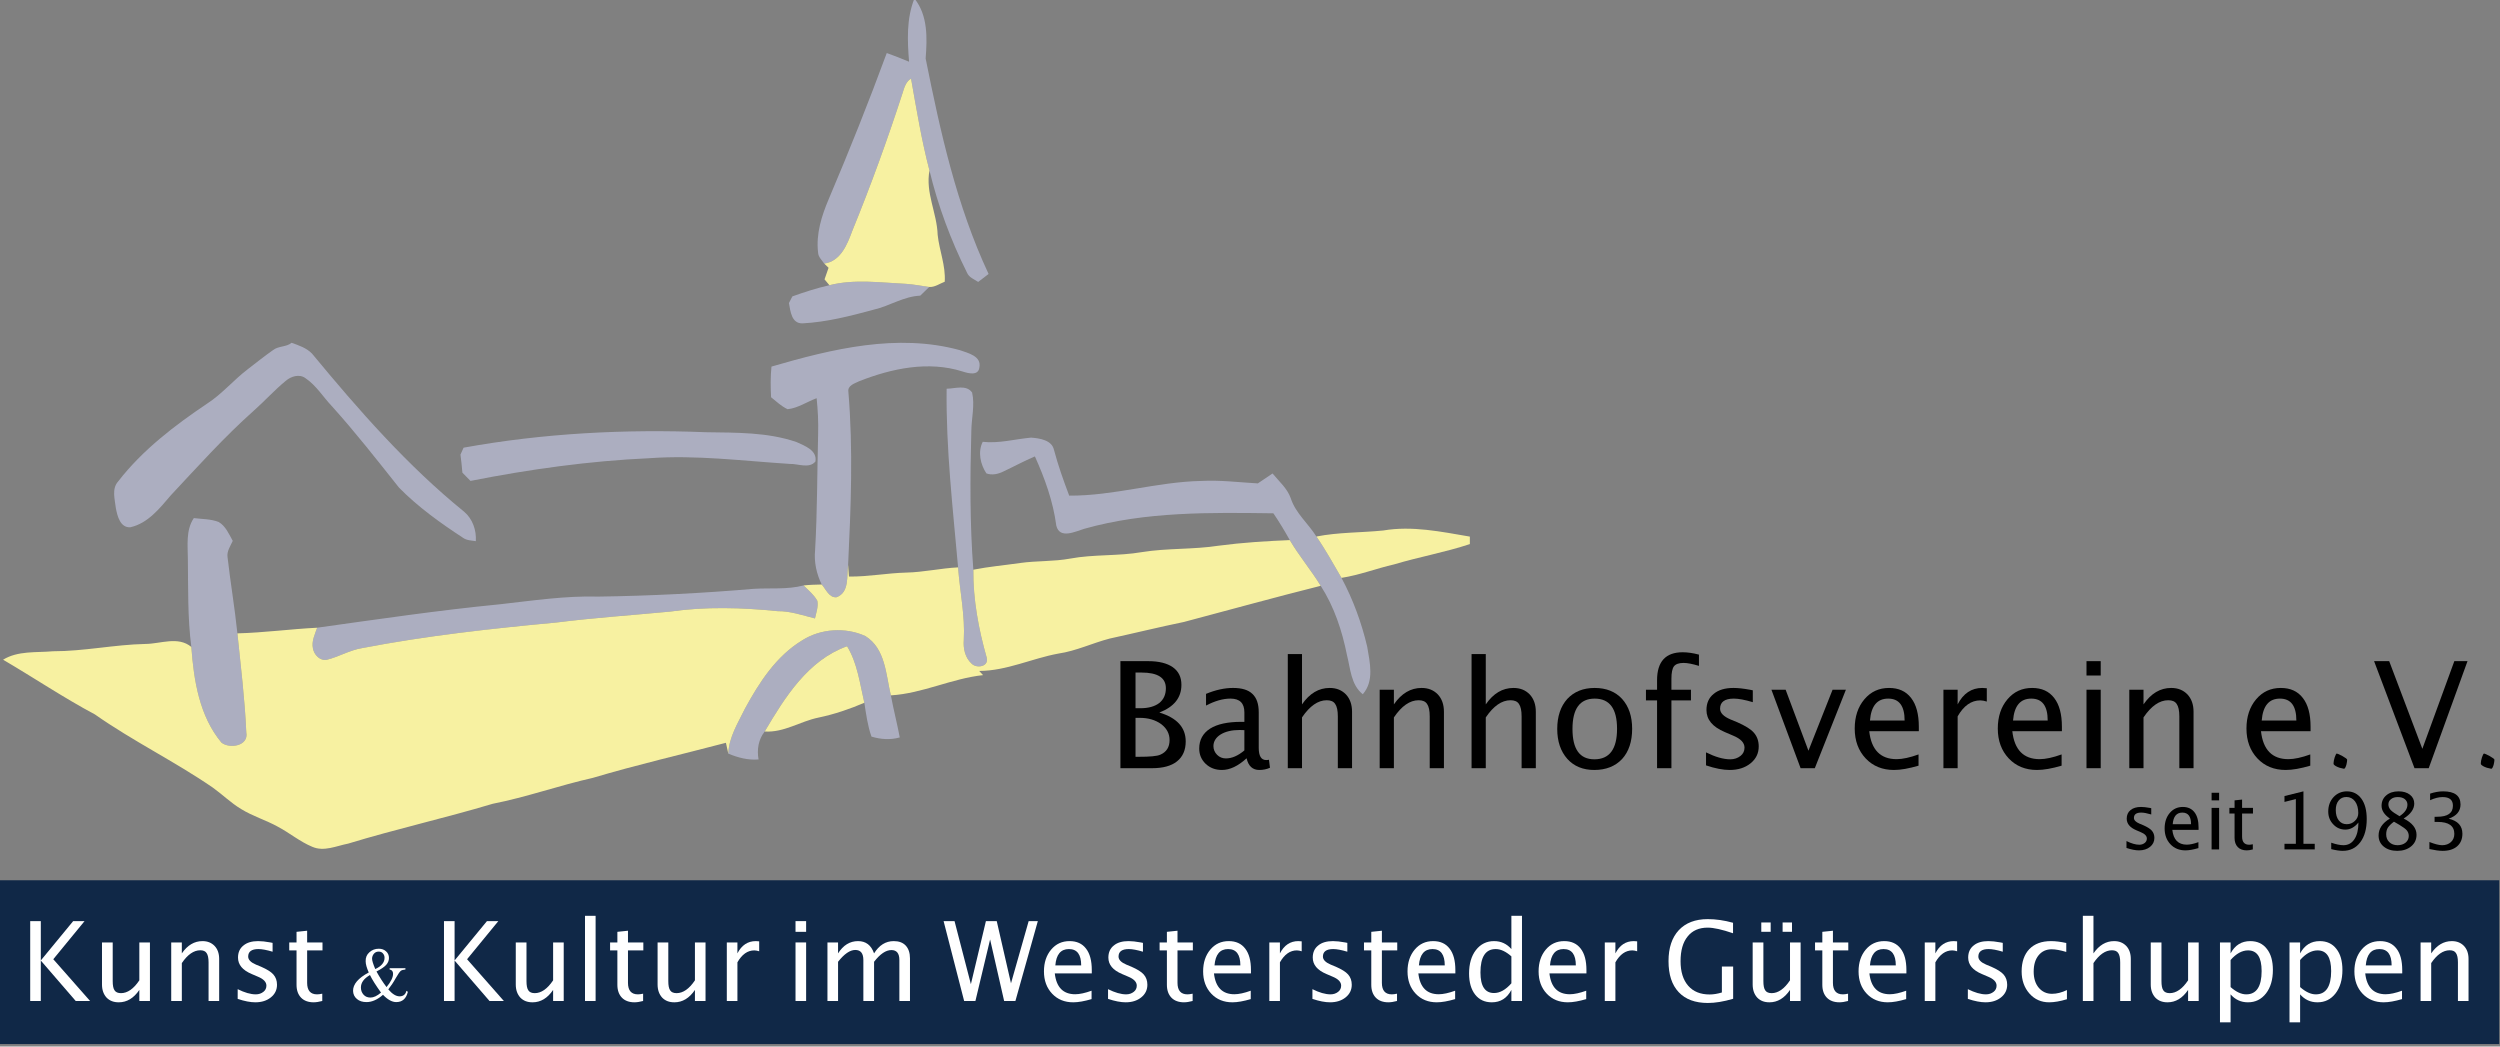 <?xml version="1.0" encoding="UTF-8" standalone="no"?> <svg xmlns="http://www.w3.org/2000/svg" xmlns:xlink="http://www.w3.org/1999/xlink" xmlns:serif="http://www.serif.com/" width="430px" height="180px" xml:space="preserve" style="fill-rule:evenodd;clip-rule:evenodd;stroke-linejoin:round;stroke-miterlimit:1.414;"><rect width="100%" height="100%" fill="#808080" stroke="none"/><rect id="ArtBoard1" x="0" y="0" width="430" height="180" style="fill:none;"></rect><clipPath id="_clip1"><rect x="0" y="0" width="430" height="180"></rect></clipPath><g clip-path="url(#_clip1)"><g><path d="M157.28,-0.256c2.335,2.9 2.201,6.814 1.93,10.314c2.529,12.613 5.336,25.354 10.827,37.064c-0.601,0.451 -1.201,0.909 -1.792,1.37c-0.697,-0.467 -1.595,-0.775 -1.929,-1.611c-2.786,-5.583 -4.977,-11.474 -6.445,-17.544c-1.364,-5.208 -2.232,-10.525 -3.171,-15.82c-0.929,0.554 -1.175,1.611 -1.483,2.565c-2.591,7.98 -5.454,15.867 -8.63,23.635c-0.858,2.33 -2.007,5.239 -4.829,5.614c-0.401,-0.6 -1.021,-1.129 -1.047,-1.898c-0.385,-3.197 0.616,-6.337 1.852,-9.242c3.515,-8.276 6.856,-16.631 9.96,-25.072c1.293,0.467 2.571,0.97 3.838,1.499c-0.292,-3.649 -0.466,-7.4 0.919,-10.874Z" style="fill:#acaec0;fill-rule:nonzero;"></path><path d="M142.656,49.057c4.341,-1.098 8.81,-0.436 13.208,-0.231c1.329,0.092 2.643,0.354 3.961,0.534c-0.513,0.497 -1.021,1 -1.539,1.493c-2.853,0.123 -5.27,1.775 -7.995,2.406c-4.018,1.093 -8.092,2.14 -12.259,2.361c-1.914,0.035 -2.068,-2.094 -2.334,-3.495c0.148,-0.287 0.446,-0.857 0.59,-1.144c2.088,-0.749 4.208,-1.432 6.368,-1.924Z" style="fill:#acaec0;fill-rule:nonzero;"></path><path d="M46.969,60.215c0.934,-0.739 2.268,-0.493 3.192,-1.257c1.242,0.456 2.571,0.887 3.51,1.868c8.02,9.698 16.369,19.253 26.174,27.201c1.453,1.242 2.115,3.171 1.997,5.054c-0.76,-0.123 -1.585,-0.113 -2.227,-0.595c-3.895,-2.55 -7.718,-5.285 -10.986,-8.616c-3.777,-4.751 -7.513,-9.539 -11.582,-14.044c-1.498,-1.586 -2.663,-3.531 -4.49,-4.767c-1.047,-0.79 -2.488,-0.339 -3.402,0.446c-1.96,1.601 -3.648,3.5 -5.541,5.167c-5.075,4.521 -9.616,9.586 -14.251,14.543c-1.909,2.237 -3.914,4.788 -6.937,5.475c-1.739,0.113 -2.232,-1.904 -2.493,-3.253c-0.17,-1.519 -0.755,-3.356 0.389,-4.629c4.187,-5.408 9.683,-9.606 15.317,-13.392c2.566,-1.663 4.537,-4.044 6.953,-5.891c1.447,-1.114 2.879,-2.263 4.377,-3.31Z" style="fill:#acaec0;fill-rule:nonzero;"></path><path d="M132.694,63.052c10.416,-3.032 21.639,-5.772 32.394,-2.827c1.406,0.503 3.777,1.016 3.361,2.997c-0.18,1.472 -1.935,0.985 -2.899,0.672c-5.855,-1.862 -12.182,-0.528 -17.75,1.668c-0.759,0.38 -2.052,0.723 -1.878,1.831c0.831,9.904 0.432,19.864 -0.046,29.778c-0.261,1.903 0.257,4.716 -1.99,5.552c-1.279,0.129 -1.838,-1.396 -2.551,-2.191c-0.893,-1.822 -1.339,-3.854 -1.139,-5.88c0.39,-6.661 0.349,-13.326 0.523,-19.987c0.062,-2.063 -0.046,-4.126 -0.256,-6.173c-1.669,0.61 -3.212,1.704 -4.999,1.893c-1.067,-0.503 -1.929,-1.328 -2.837,-2.058c-0.092,-1.76 -0.113,-3.519 0.067,-5.275Z" style="fill:#acaec0;fill-rule:nonzero;"></path><path d="M162.82,66.861c1.421,-0.006 3.386,-0.755 4.382,0.651c0.498,2.185 -0.113,4.438 -0.133,6.65c-0.221,7.943 -0.262,15.902 0.344,23.825c-0.046,5.152 0.908,10.221 2.309,15.158c0.374,1.519 -1.719,1.878 -2.591,1.011c-1.14,-1.021 -1.478,-2.607 -1.36,-4.08c0.241,-4.197 -0.678,-8.323 -0.98,-12.489c-0.909,-10.222 -2.094,-20.454 -1.971,-30.726Z" style="fill:#acaec0;fill-rule:nonzero;"></path><path d="M79.738,77c13.726,-2.489 27.751,-3.213 41.683,-2.658c5.213,0.087 10.591,-0.026 15.583,1.693c1.401,0.642 3.587,1.416 3.248,3.35c-1.087,1.274 -2.976,0.36 -4.413,0.407c-8.036,-0.509 -16.082,-1.566 -24.148,-0.981c-10.345,0.467 -20.617,1.904 -30.768,3.905c-0.467,-0.472 -0.928,-0.944 -1.39,-1.417c-0.092,-1.041 -0.195,-2.077 -0.334,-3.109c0.134,-0.298 0.406,-0.893 0.539,-1.19Z" style="fill:#acaec0;fill-rule:nonzero;"></path><path d="M169.029,75.994c2.817,0.312 5.552,-0.472 8.328,-0.723c1.442,0.112 3.556,0.415 3.925,2.098c0.714,2.678 1.637,5.291 2.623,7.882c7.661,0.046 15.081,-2.371 22.727,-2.53c3.247,-0.169 6.481,0.241 9.713,0.426c0.842,-0.575 1.678,-1.15 2.535,-1.709c1.108,1.36 2.535,2.56 3.131,4.265c0.825,2.571 3.012,4.336 4.407,6.578c1.586,2.278 2.91,4.716 4.315,7.112c1.997,3.72 3.464,7.743 4.429,11.853c0.447,2.7 1.246,5.881 -0.765,8.164c-2.042,-1.626 -2.114,-4.387 -2.714,-6.722c-0.837,-4.192 -2.196,-8.318 -4.521,-11.93c-1.652,-2.704 -3.715,-5.131 -5.321,-7.862c-0.877,-1.575 -1.806,-3.119 -2.817,-4.607c-10.858,-0.144 -21.952,-0.319 -32.492,2.653c-1.56,0.456 -4.259,1.862 -4.849,-0.534c-0.538,-4.146 -1.971,-8.108 -3.68,-11.905c-1.852,0.78 -3.617,1.749 -5.439,2.602c-0.892,0.441 -1.939,0.672 -2.899,0.323c-1.041,-1.55 -1.508,-3.695 -0.636,-5.434Z" style="fill:#acaec0;fill-rule:nonzero;"></path><path d="M33.335,89.114c1.427,0.175 2.91,0.139 4.27,0.663c1.211,0.714 1.775,2.073 2.427,3.253c-0.395,0.892 -1.047,1.775 -0.894,2.801c0.499,4.378 1.243,8.724 1.694,13.106c0.58,5.671 1.283,11.346 1.529,17.041c0.447,2.315 -2.847,2.879 -4.274,1.745c-3.802,-4.577 -4.752,-10.688 -5.178,-16.451c-0.647,-4.987 -0.529,-10.032 -0.595,-15.05c-0.005,-2.396 -0.385,-4.993 1.021,-7.108Z" style="fill:#acaec0;fill-rule:nonzero;"></path><path d="M129.681,101.276c2.848,-0.169 5.738,0.154 8.529,-0.58c0.847,0.826 1.796,1.601 2.376,2.653c0.189,1.021 -0.2,2.027 -0.411,3.017c-2.119,-0.523 -4.202,-1.272 -6.419,-1.247c-6.152,-0.625 -12.397,-0.805 -18.535,0.077c-6.491,0.616 -12.997,1.053 -19.468,1.868c-11.201,1.047 -22.409,2.274 -33.467,4.408c-2.119,0.339 -3.987,1.494 -6.055,2.002c-1.2,0.24 -2.206,-0.853 -2.406,-1.945c-0.262,-1.242 0.333,-2.423 0.728,-3.562c10.468,-1.462 20.931,-3.007 31.456,-4.033c5.634,-0.631 11.273,-1.482 16.964,-1.319c8.913,-0.128 17.826,-0.579 26.708,-1.339Z" style="fill:#acaec0;fill-rule:nonzero;"></path><path d="M137.969,110.143c3.181,-2.032 7.441,-2.309 10.868,-0.744c3.479,2.166 3.531,6.63 4.393,10.202c0.446,2.421 1.072,4.812 1.529,7.235c-1.612,0.461 -3.274,0.338 -4.865,-0.139c-0.667,-1.878 -0.918,-3.858 -1.226,-5.819c-0.775,-3.29 -1.176,-6.784 -2.971,-9.724c-6.717,2.386 -10.725,8.826 -14.168,14.665c-1.088,1.381 -1.36,3.099 -1.057,4.803c-1.806,0.165 -3.556,-0.318 -5.208,-0.995c0.112,-2.833 1.662,-5.27 2.868,-7.738c2.447,-4.501 5.367,-9.031 9.837,-11.746Z" style="fill:#acaec0;fill-rule:nonzero;"></path><path d="M155.217,16.082c0.308,-0.954 0.554,-2.011 1.483,-2.565c0.939,5.295 1.807,10.612 3.171,15.82c-0.728,3.807 1.293,7.301 1.406,11.058c0.288,2.709 1.396,5.296 1.216,8.061c-0.872,0.329 -1.703,0.965 -2.668,0.904c-1.318,-0.18 -2.632,-0.442 -3.961,-0.534c-4.398,-0.205 -8.867,-0.867 -13.208,0.231c-0.272,-0.344 -0.554,-0.678 -0.837,-1.006c0.226,-0.667 0.462,-1.324 0.693,-1.991c-0.257,-0.246 -0.503,-0.488 -0.754,-0.729c2.822,-0.375 3.971,-3.284 4.829,-5.614c3.176,-7.768 6.039,-15.655 8.63,-23.635Z" style="fill:#f7f1a1;fill-rule:nonzero;"></path><path d="M237.922,91.244c4.973,-0.846 9.986,0.216 14.892,1.052l0,1.288c-4.269,1.416 -8.713,2.196 -13.019,3.489c-3.043,0.694 -5.972,1.843 -9.062,2.32c-1.405,-2.396 -2.729,-4.834 -4.315,-7.112c3.792,-0.744 7.671,-0.652 11.504,-1.037Z" style="fill:#f7f1a1;fill-rule:nonzero;"></path><path d="M221.841,92.896c1.606,2.731 3.669,5.158 5.321,7.862c-7.877,1.975 -15.686,4.141 -23.527,6.219c-4.279,0.882 -8.518,1.929 -12.782,2.858c-2.966,0.775 -5.763,2.135 -8.817,2.581c-4.571,0.842 -8.907,2.971 -13.613,2.987c0.231,0.225 0.457,0.467 0.667,0.718c-5.413,0.58 -10.411,3.156 -15.86,3.48c-0.862,-3.572 -0.914,-8.036 -4.393,-10.202c-3.427,-1.565 -7.687,-1.288 -10.868,0.744c-4.47,2.715 -7.39,7.245 -9.837,11.746c-1.206,2.468 -2.756,4.905 -2.868,7.738c-0.134,-0.626 -0.272,-1.247 -0.406,-1.868c-7.635,2.012 -15.343,3.782 -22.912,6.039c-5.777,1.299 -11.366,3.305 -17.189,4.449c-8.242,2.469 -16.652,4.347 -24.883,6.856c-2.011,0.39 -4.156,1.431 -6.178,0.539c-2.103,-0.873 -3.863,-2.36 -5.864,-3.428c-2.058,-1.145 -4.347,-1.816 -6.358,-3.058c-1.745,-1.047 -3.202,-2.489 -4.849,-3.674c-6.564,-4.516 -13.768,-8.015 -20.285,-12.592c-5.419,-2.89 -10.514,-6.322 -15.81,-9.422c2.566,-1.575 5.706,-1.191 8.58,-1.452c5.326,0.01 10.566,-1.145 15.887,-1.257c2.637,-0.016 5.629,-1.381 7.912,0.513c0.426,5.763 1.376,11.874 5.178,16.451c1.427,1.134 4.721,0.57 4.274,-1.745c-0.246,-5.695 -0.949,-11.37 -1.529,-17.041c4.592,-0.118 9.139,-0.744 13.721,-0.97c-0.395,1.139 -0.99,2.32 -0.728,3.562c0.2,1.092 1.206,2.185 2.406,1.945c2.068,-0.508 3.936,-1.663 6.055,-2.002c11.058,-2.134 22.266,-3.361 33.467,-4.408c6.471,-0.815 12.977,-1.252 19.468,-1.868c6.138,-0.882 12.383,-0.702 18.535,-0.077c2.217,-0.025 4.3,0.724 6.419,1.247c0.211,-0.99 0.6,-1.996 0.411,-3.017c-0.58,-1.052 -1.529,-1.827 -2.376,-2.653c1.036,-0.113 2.078,-0.144 3.125,-0.164c0.713,0.795 1.272,2.32 2.551,2.191c2.247,-0.836 1.729,-3.649 1.99,-5.552c0.036,0.662 0.082,1.329 0.144,1.996c3.289,0.041 6.537,-0.6 9.821,-0.682c3.008,-0.062 5.952,-0.75 8.95,-0.898c0.302,4.166 1.221,8.292 0.98,12.489c-0.118,1.473 0.22,3.059 1.36,4.08c0.872,0.867 2.965,0.508 2.591,-1.011c-1.401,-4.937 -2.355,-10.006 -2.309,-15.158c2.668,-0.528 5.377,-0.765 8.071,-1.155c2.843,-0.4 5.742,-0.231 8.575,-0.754c4.074,-0.759 8.251,-0.406 12.335,-1.114c4.383,-0.708 8.847,-0.426 13.229,-1.108c4.049,-0.533 8.133,-0.79 12.218,-0.96Z" style="fill:#f7f1a1;fill-rule:nonzero;"></path><path d="M131.529,125.819c3.443,-5.839 7.451,-12.279 14.168,-14.665c1.795,2.94 2.196,6.434 2.971,9.724c-2.545,1.083 -5.167,1.981 -7.877,2.545c-3.145,0.636 -5.947,2.612 -9.262,2.396Z" style="fill:#f7f1a1;fill-rule:nonzero;"></path><g transform="matrix(0.749,0,0,0.749,2.631,8.179)"><g transform="matrix(34,0,0,34,250.618,165.488)"><path d="M0.093,0l0,-0.723l0.188,0c0.072,0 0.127,0.014 0.166,0.041c0.039,0.028 0.058,0.067 0.058,0.119c0,0.087 -0.05,0.149 -0.149,0.187c0.119,0.036 0.178,0.101 0.178,0.195c0,0.059 -0.02,0.104 -0.059,0.135c-0.039,0.031 -0.095,0.046 -0.169,0.046l-0.213,0Zm0.102,-0.077l0.021,0c0.075,0 0.124,-0.004 0.146,-0.014c0.042,-0.018 0.063,-0.051 0.063,-0.099c0,-0.043 -0.019,-0.079 -0.057,-0.108c-0.039,-0.028 -0.087,-0.042 -0.144,-0.042l-0.029,0l0,0.263Zm0,-0.328l0.033,0c0.054,0 0.097,-0.012 0.127,-0.035c0.03,-0.024 0.045,-0.057 0.045,-0.1c0,-0.071 -0.055,-0.106 -0.165,-0.106l-0.04,0l0,0.241Z" style="fill-rule:nonzero;"></path></g><g transform="matrix(34,0,0,34,270.175,165.488)"><path d="M0.37,-0.067c-0.058,0.053 -0.113,0.079 -0.167,0.079c-0.044,0 -0.08,-0.014 -0.109,-0.041c-0.029,-0.028 -0.044,-0.062 -0.044,-0.104c0,-0.058 0.025,-0.103 0.073,-0.134c0.049,-0.031 0.119,-0.046 0.21,-0.046l0.022,0l0,-0.064c0,-0.062 -0.031,-0.093 -0.094,-0.093c-0.051,0 -0.106,0.016 -0.165,0.047l0,-0.079c0.065,-0.027 0.126,-0.04 0.182,-0.04c0.06,0 0.103,0.013 0.131,0.04c0.029,0.027 0.043,0.068 0.043,0.125l0,0.24c0,0.055 0.017,0.082 0.05,0.082c0.005,0 0.011,0 0.019,-0.002l0.007,0.054c-0.022,0.01 -0.046,0.015 -0.072,0.015c-0.045,0 -0.074,-0.026 -0.086,-0.079Zm-0.015,-0.053l0,-0.137l-0.032,-0.001c-0.052,0 -0.095,0.01 -0.128,0.03c-0.032,0.02 -0.049,0.047 -0.049,0.079c0,0.023 0.009,0.043 0.025,0.059c0.016,0.016 0.036,0.024 0.059,0.024c0.041,0 0.082,-0.018 0.125,-0.054Z" style="fill-rule:nonzero;"></path></g><g transform="matrix(34,0,0,34,288.951,165.488)"><path d="M0.096,0l0,-0.771l0.096,0l0,0.34c0.051,-0.074 0.113,-0.111 0.187,-0.111c0.046,0 0.082,0.015 0.11,0.044c0.027,0.029 0.041,0.068 0.041,0.117l0,0.381l-0.096,0l0,-0.35c0,-0.039 -0.006,-0.067 -0.018,-0.084c-0.011,-0.017 -0.03,-0.025 -0.057,-0.025c-0.059,0 -0.115,0.039 -0.167,0.116l0,0.343l-0.096,0Z" style="fill-rule:nonzero;"></path></g><g transform="matrix(34,0,0,34,310.052,165.488)"><path d="M0.096,0l0,-0.53l0.096,0l0,0.099c0.051,-0.074 0.113,-0.111 0.187,-0.111c0.046,0 0.082,0.015 0.11,0.044c0.027,0.029 0.041,0.068 0.041,0.117l0,0.381l-0.096,0l0,-0.35c0,-0.039 -0.006,-0.067 -0.018,-0.084c-0.011,-0.017 -0.03,-0.025 -0.057,-0.025c-0.059,0 -0.115,0.039 -0.167,0.116l0,0.343l-0.096,0Z" style="fill-rule:nonzero;"></path></g><g transform="matrix(34,0,0,34,331.152,165.488)"><path d="M0.096,0l0,-0.771l0.096,0l0,0.34c0.051,-0.074 0.113,-0.111 0.187,-0.111c0.046,0 0.082,0.015 0.11,0.044c0.027,0.029 0.041,0.068 0.041,0.117l0,0.381l-0.096,0l0,-0.35c0,-0.039 -0.006,-0.067 -0.018,-0.084c-0.011,-0.017 -0.03,-0.025 -0.057,-0.025c-0.059,0 -0.115,0.039 -0.167,0.116l0,0.343l-0.096,0Z" style="fill-rule:nonzero;"></path></g><g transform="matrix(34,0,0,34,352.253,165.488)"><path d="M0.304,0.012c-0.076,0 -0.137,-0.025 -0.182,-0.075c-0.045,-0.051 -0.068,-0.118 -0.068,-0.202c0,-0.085 0.023,-0.153 0.068,-0.203c0.046,-0.049 0.107,-0.074 0.185,-0.074c0.078,0 0.14,0.025 0.185,0.074c0.045,0.05 0.068,0.117 0.068,0.202c0,0.086 -0.023,0.155 -0.068,0.204c-0.046,0.049 -0.109,0.074 -0.188,0.074Zm0.001,-0.072c0.102,0 0.153,-0.069 0.153,-0.206c0,-0.136 -0.05,-0.204 -0.151,-0.204c-0.1,0 -0.15,0.068 -0.15,0.205c0,0.137 0.049,0.205 0.148,0.205Z" style="fill-rule:nonzero;"></path></g><g transform="matrix(34,0,0,34,373.138,165.488)"><path d="M0.211,-0.458l0,0.458l-0.097,0l0,-0.458l-0.075,0l0,-0.072l0.075,0l0,-0.064c0,-0.126 0.058,-0.189 0.173,-0.189c0.032,0 0.069,0.005 0.11,0.016l0,0.076c-0.043,-0.013 -0.078,-0.02 -0.104,-0.02c-0.032,0 -0.053,0.008 -0.065,0.023c-0.011,0.015 -0.017,0.043 -0.017,0.084l0,0.074l0.132,0l0,0.072l-0.132,0Z" style="fill-rule:nonzero;"></path></g><g transform="matrix(34,0,0,34,385.639,165.488)"><path d="M0.237,0.012c-0.044,0 -0.098,-0.01 -0.16,-0.031l0,-0.088c0.062,0.031 0.117,0.047 0.164,0.047c0.027,0 0.05,-0.008 0.069,-0.023c0.018,-0.014 0.027,-0.033 0.027,-0.056c0,-0.033 -0.026,-0.06 -0.077,-0.081l-0.056,-0.024c-0.083,-0.035 -0.124,-0.084 -0.124,-0.149c0,-0.046 0.016,-0.083 0.049,-0.109c0.032,-0.027 0.077,-0.04 0.134,-0.04c0.03,0 0.066,0.004 0.11,0.012l0.02,0.004l0,0.08c-0.054,-0.016 -0.096,-0.024 -0.128,-0.024c-0.062,0 -0.093,0.023 -0.093,0.068c0,0.029 0.024,0.053 0.071,0.073l0.046,0.019c0.052,0.023 0.09,0.046 0.111,0.07c0.022,0.025 0.033,0.056 0.033,0.093c0,0.046 -0.018,0.084 -0.055,0.114c-0.037,0.03 -0.084,0.045 -0.141,0.045Z" style="fill-rule:nonzero;"></path></g><g transform="matrix(34,0,0,34,402.971,165.488)"><path d="M0.206,0l-0.197,-0.53l0.096,0l0.154,0.412l0.163,-0.412l0.09,0l-0.21,0.53l-0.096,0Z" style="fill-rule:nonzero;"></path></g><g transform="matrix(34,0,0,34,420.568,165.488)"><path d="M0.485,-0.017c-0.065,0.019 -0.12,0.029 -0.166,0.029c-0.078,0 -0.142,-0.026 -0.191,-0.078c-0.049,-0.052 -0.074,-0.119 -0.074,-0.202c0,-0.08 0.022,-0.146 0.065,-0.197c0.044,-0.052 0.099,-0.077 0.167,-0.077c0.064,0 0.114,0.022 0.149,0.068c0.035,0.045 0.052,0.11 0.052,0.194l0,0.03l-0.335,0c0.014,0.126 0.076,0.189 0.185,0.189c0.04,0 0.09,-0.011 0.148,-0.032l0,0.076Zm-0.328,-0.305l0.234,0c0,-0.099 -0.037,-0.148 -0.111,-0.148c-0.074,0 -0.115,0.049 -0.123,0.148Z" style="fill-rule:nonzero;"></path></g><g transform="matrix(34,0,0,34,439.511,165.488)"><path d="M0.096,0l0,-0.53l0.096,0l0,0.099c0.038,-0.074 0.094,-0.111 0.166,-0.111c0.01,0 0.02,0.001 0.031,0.002l0,0.09c-0.016,-0.005 -0.031,-0.008 -0.044,-0.008c-0.061,0 -0.112,0.036 -0.153,0.108l0,0.35l-0.096,0Z" style="fill-rule:nonzero;"></path></g><g transform="matrix(34,0,0,34,453.423,165.488)"><path d="M0.485,-0.017c-0.065,0.019 -0.12,0.029 -0.166,0.029c-0.078,0 -0.142,-0.026 -0.191,-0.078c-0.049,-0.052 -0.074,-0.119 -0.074,-0.202c0,-0.08 0.022,-0.146 0.065,-0.197c0.044,-0.052 0.099,-0.077 0.167,-0.077c0.064,0 0.114,0.022 0.149,0.068c0.035,0.045 0.052,0.11 0.052,0.194l0,0.03l-0.335,0c0.014,0.126 0.076,0.189 0.185,0.189c0.04,0 0.09,-0.011 0.148,-0.032l0,0.076Zm-0.328,-0.305l0.234,0c0,-0.099 -0.037,-0.148 -0.111,-0.148c-0.074,0 -0.115,0.049 -0.123,0.148Z" style="fill-rule:nonzero;"></path></g><g transform="matrix(34,0,0,34,472.365,165.488)"><path d="M0.096,0l0,-0.53l0.096,0l0,0.53l-0.096,0Zm0,-0.626l0,-0.097l0.096,0l0,0.097l-0.096,0Z" style="fill-rule:nonzero;"></path></g><g transform="matrix(34,0,0,34,482.193,165.488)"><path d="M0.096,0l0,-0.53l0.096,0l0,0.099c0.051,-0.074 0.113,-0.111 0.187,-0.111c0.046,0 0.082,0.015 0.11,0.044c0.027,0.029 0.041,0.068 0.041,0.117l0,0.381l-0.096,0l0,-0.35c0,-0.039 -0.006,-0.067 -0.018,-0.084c-0.011,-0.017 -0.03,-0.025 -0.057,-0.025c-0.059,0 -0.115,0.039 -0.167,0.116l0,0.343l-0.096,0Z" style="fill-rule:nonzero;"></path></g><g transform="matrix(34,0,0,34,510.527,165.488)"><path d="M0.485,-0.017c-0.065,0.019 -0.12,0.029 -0.166,0.029c-0.078,0 -0.142,-0.026 -0.191,-0.078c-0.049,-0.052 -0.074,-0.119 -0.074,-0.202c0,-0.08 0.022,-0.146 0.065,-0.197c0.044,-0.052 0.099,-0.077 0.167,-0.077c0.064,0 0.114,0.022 0.149,0.068c0.035,0.045 0.052,0.11 0.052,0.194l0,0.03l-0.335,0c0.014,0.126 0.076,0.189 0.185,0.189c0.04,0 0.09,-0.011 0.148,-0.032l0,0.076Zm-0.328,-0.305l0.234,0c0,-0.099 -0.037,-0.148 -0.111,-0.148c-0.074,0 -0.115,0.049 -0.123,0.148Z" style="fill-rule:nonzero;"></path></g><g transform="matrix(34,0,0,34,529.469,165.488)"><path d="M0.177,-0.057c0,0.009 -0.002,0.02 -0.005,0.033c-0.005,0.017 -0.01,0.027 -0.016,0.028c-0.011,-0.002 -0.021,-0.005 -0.03,-0.007c-0.021,-0.007 -0.034,-0.015 -0.04,-0.023c0,-0.001 -0.001,-0.004 -0.001,-0.007c0,-0.011 0.003,-0.024 0.008,-0.041c0.006,-0.016 0.01,-0.025 0.014,-0.025c0.004,0 0.017,0.006 0.038,0.017c0.021,0.012 0.032,0.02 0.032,0.025Z" style="fill-rule:nonzero;"></path></g><g transform="matrix(34,0,0,34,541.059,165.488)"><path d="M0.291,0l-0.273,-0.723l0.102,0l0.224,0.592l0.216,-0.592l0.089,0l-0.262,0.723l-0.096,0Z" style="fill-rule:nonzero;"></path></g><g transform="matrix(34,0,0,34,563.289,165.488)"><path d="M0.177,-0.057c0,0.009 -0.002,0.02 -0.005,0.033c-0.005,0.017 -0.01,0.027 -0.016,0.028c-0.011,-0.002 -0.021,-0.005 -0.03,-0.007c-0.021,-0.007 -0.034,-0.015 -0.04,-0.023c0,-0.001 -0.001,-0.004 -0.001,-0.007c0,-0.011 0.003,-0.024 0.008,-0.041c0.006,-0.016 0.01,-0.025 0.014,-0.025c0.004,0 0.017,0.006 0.038,0.017c0.021,0.012 0.032,0.02 0.032,0.025Z" style="fill-rule:nonzero;"></path></g></g><g transform="matrix(0.749,0,0,0.749,85.31,0.519)"><g transform="matrix(18,0,0,18,373.039,194.371)"><path d="M0.237,0.012c-0.044,0 -0.098,-0.01 -0.16,-0.031l0,-0.088c0.062,0.031 0.117,0.047 0.164,0.047c0.027,0 0.05,-0.008 0.069,-0.023c0.018,-0.014 0.027,-0.033 0.027,-0.056c0,-0.033 -0.026,-0.06 -0.077,-0.081l-0.056,-0.024c-0.083,-0.035 -0.124,-0.084 -0.124,-0.149c0,-0.046 0.016,-0.083 0.049,-0.109c0.032,-0.027 0.077,-0.04 0.134,-0.04c0.03,0 0.066,0.004 0.11,0.012l0.02,0.004l0,0.08c-0.054,-0.016 -0.096,-0.024 -0.128,-0.024c-0.062,0 -0.093,0.023 -0.093,0.068c0,0.029 0.024,0.053 0.071,0.073l0.046,0.019c0.052,0.023 0.09,0.046 0.111,0.07c0.022,0.025 0.033,0.056 0.033,0.093c0,0.046 -0.018,0.084 -0.055,0.114c-0.037,0.03 -0.084,0.045 -0.141,0.045Z" style="fill-rule:nonzero;"></path></g><g transform="matrix(18,0,0,18,382.215,194.371)"><path d="M0.485,-0.017c-0.065,0.019 -0.12,0.029 -0.166,0.029c-0.078,0 -0.142,-0.026 -0.191,-0.078c-0.049,-0.052 -0.074,-0.119 -0.074,-0.202c0,-0.08 0.022,-0.146 0.065,-0.197c0.044,-0.052 0.099,-0.077 0.167,-0.077c0.064,0 0.114,0.022 0.149,0.068c0.035,0.045 0.052,0.11 0.052,0.194l0,0.03l-0.335,0c0.014,0.126 0.076,0.189 0.185,0.189c0.04,0 0.09,-0.011 0.148,-0.032l0,0.076Zm-0.328,-0.305l0.234,0c0,-0.099 -0.037,-0.148 -0.111,-0.148c-0.074,0 -0.115,0.049 -0.123,0.148Z" style="fill-rule:nonzero;"></path></g><g transform="matrix(18,0,0,18,392.243,194.371)"><path d="M0.096,0l0,-0.53l0.096,0l0,0.53l-0.096,0Zm0,-0.626l0,-0.097l0.096,0l0,0.097l-0.096,0Z" style="fill-rule:nonzero;"></path></g><g transform="matrix(18,0,0,18,397.446,194.371)"><path d="M0.255,0.012c-0.048,0 -0.087,-0.014 -0.114,-0.042c-0.027,-0.028 -0.041,-0.067 -0.041,-0.116l0,-0.312l-0.066,0l0,-0.072l0.066,0l0,-0.096l0.096,-0.01l0,0.106l0.139,0l0,0.072l-0.139,0l0,0.294c0,0.069 0.03,0.104 0.09,0.104c0.013,0 0.028,-0.002 0.047,-0.006l0,0.066c-0.03,0.008 -0.056,0.012 -0.078,0.012Z" style="fill-rule:nonzero;"></path></g><g transform="matrix(18,0,0,18,408.008,194.371)"><path d="M0.15,0l0,-0.072l0.145,0l0,-0.571l-0.145,0.037l0,-0.075l0.242,-0.06l0,0.669l0.144,0l0,0.072l-0.386,0Z" style="fill-rule:nonzero;"></path></g><g transform="matrix(18,0,0,18,419.39,194.371)"><path d="M0.114,-0.004l0,-0.082c0.061,0.021 0.113,0.032 0.156,0.032c0.06,0 0.107,-0.026 0.14,-0.077c0.034,-0.051 0.051,-0.121 0.051,-0.212c-0.049,0.06 -0.104,0.09 -0.167,0.09c-0.06,0 -0.112,-0.022 -0.154,-0.067c-0.043,-0.045 -0.064,-0.099 -0.064,-0.164c0,-0.074 0.023,-0.135 0.068,-0.184c0.045,-0.048 0.102,-0.073 0.17,-0.073c0.078,0 0.14,0.032 0.186,0.095c0.045,0.063 0.067,0.149 0.067,0.258c0,0.125 -0.027,0.223 -0.082,0.296c-0.056,0.074 -0.13,0.11 -0.224,0.11c-0.038,0 -0.087,-0.007 -0.147,-0.022Zm0.058,-0.499c0,0.056 0.013,0.1 0.038,0.132c0.025,0.033 0.059,0.049 0.102,0.049c0.041,0 0.075,-0.014 0.104,-0.042c0.029,-0.027 0.043,-0.061 0.043,-0.1c0,-0.061 -0.013,-0.111 -0.041,-0.149c-0.028,-0.037 -0.065,-0.056 -0.11,-0.056c-0.042,0 -0.075,0.015 -0.099,0.045c-0.025,0.03 -0.037,0.07 -0.037,0.121Z" style="fill-rule:nonzero;"></path></g><g transform="matrix(18,0,0,18,430.771,194.371)"><path d="M0.23,-0.394c-0.071,-0.049 -0.106,-0.103 -0.106,-0.163c0,-0.054 0.02,-0.099 0.06,-0.133c0.04,-0.034 0.092,-0.051 0.157,-0.051c0.059,0 0.108,0.014 0.145,0.043c0.037,0.029 0.055,0.067 0.055,0.113c0,0.07 -0.045,0.134 -0.135,0.191c0.109,0.054 0.164,0.123 0.164,0.207c0,0.061 -0.023,0.11 -0.069,0.148c-0.046,0.038 -0.105,0.057 -0.177,0.057c-0.071,0 -0.128,-0.018 -0.172,-0.054c-0.044,-0.036 -0.066,-0.083 -0.066,-0.142c0,-0.086 0.048,-0.158 0.144,-0.216Zm0.123,-0.03c0.067,-0.044 0.101,-0.093 0.101,-0.148c0,-0.029 -0.012,-0.052 -0.034,-0.07c-0.023,-0.018 -0.052,-0.026 -0.089,-0.026c-0.035,0 -0.064,0.008 -0.086,0.026c-0.023,0.017 -0.034,0.04 -0.034,0.067c0,0.027 0.01,0.051 0.03,0.073c0.02,0.021 0.058,0.047 0.112,0.078Zm-0.071,0.07c-0.039,0.029 -0.065,0.056 -0.079,0.078c-0.013,0.022 -0.02,0.05 -0.02,0.083c0,0.041 0.013,0.075 0.04,0.1c0.026,0.026 0.062,0.039 0.105,0.039c0.042,0 0.076,-0.011 0.103,-0.033c0.026,-0.022 0.04,-0.05 0.04,-0.085c0,-0.028 -0.009,-0.052 -0.025,-0.071c-0.016,-0.019 -0.048,-0.043 -0.095,-0.071l-0.069,-0.04Z" style="fill-rule:nonzero;"></path></g><g transform="matrix(18,0,0,18,442.153,194.371)"><path d="M0.102,-0.005l0,-0.09c0.069,0.027 0.123,0.041 0.163,0.041c0.046,0 0.083,-0.014 0.112,-0.04c0.029,-0.027 0.043,-0.062 0.043,-0.105c0,-0.101 -0.071,-0.152 -0.213,-0.152l-0.039,0l0,-0.065l0.034,-0.001c0.134,0 0.2,-0.047 0.2,-0.141c0,-0.074 -0.044,-0.11 -0.131,-0.11c-0.049,0 -0.102,0.013 -0.16,0.04l0,-0.084c0.057,-0.019 0.113,-0.029 0.166,-0.029c0.148,0 0.222,0.056 0.222,0.168c0,0.085 -0.05,0.145 -0.151,0.181c0.117,0.027 0.175,0.091 0.175,0.192c0,0.068 -0.023,0.121 -0.067,0.16c-0.045,0.039 -0.107,0.058 -0.185,0.058c-0.045,0 -0.101,-0.008 -0.169,-0.023Z" style="fill-rule:nonzero;"></path></g></g></g><rect x="-0.278" y="151.405" width="430.148" height="28.173" style="fill:#102847;"></rect><g transform="matrix(1.557,0,0,1.557,-44.305,-81.914)"><g transform="matrix(12.204,0,0,12.204,30.657,163.188)"><path d="M0.093,0l0,-0.723l0.096,0l0,0.356l0.293,-0.356l0.103,0l-0.283,0.345l0.333,0.378l-0.13,0l-0.316,-0.366l0,0.366l-0.096,0Z" style="fill:#fff;fill-rule:nonzero;"></path></g><g transform="matrix(12.204,0,0,12.204,38.624,163.188)"><path d="M0.428,0l0,-0.1c-0.051,0.075 -0.113,0.112 -0.186,0.112c-0.047,0 -0.083,-0.014 -0.111,-0.043c-0.027,-0.03 -0.041,-0.069 -0.041,-0.118l0,-0.381l0.097,0l0,0.349c0,0.04 0.005,0.068 0.017,0.085c0.011,0.017 0.031,0.025 0.058,0.025c0.058,0 0.114,-0.038 0.166,-0.116l0,-0.343l0.096,0l0,0.53l-0.096,0Z" style="fill:#fff;fill-rule:nonzero;"></path></g><g transform="matrix(12.204,0,0,12.204,46.198,163.188)"><path d="M0.096,0l0,-0.53l0.096,0l0,0.099c0.051,-0.074 0.113,-0.111 0.187,-0.111c0.046,0 0.082,0.015 0.11,0.044c0.027,0.029 0.041,0.068 0.041,0.117l0,0.381l-0.096,0l0,-0.35c0,-0.039 -0.006,-0.067 -0.018,-0.084c-0.011,-0.017 -0.03,-0.025 -0.057,-0.025c-0.059,0 -0.115,0.039 -0.167,0.116l0,0.343l-0.096,0Z" style="fill:#fff;fill-rule:nonzero;"></path></g><g transform="matrix(12.204,0,0,12.204,53.772,163.188)"><path d="M0.237,0.012c-0.044,0 -0.098,-0.01 -0.16,-0.031l0,-0.088c0.062,0.031 0.117,0.047 0.164,0.047c0.027,0 0.05,-0.008 0.069,-0.023c0.018,-0.014 0.027,-0.033 0.027,-0.056c0,-0.033 -0.026,-0.06 -0.077,-0.081l-0.056,-0.024c-0.083,-0.035 -0.124,-0.084 -0.124,-0.149c0,-0.046 0.016,-0.083 0.049,-0.109c0.032,-0.027 0.077,-0.04 0.134,-0.04c0.03,0 0.066,0.004 0.11,0.012l0.02,0.004l0,0.08c-0.054,-0.016 -0.096,-0.024 -0.128,-0.024c-0.062,0 -0.093,0.023 -0.093,0.068c0,0.029 0.024,0.053 0.071,0.073l0.046,0.019c0.052,0.023 0.09,0.046 0.111,0.07c0.022,0.025 0.033,0.056 0.033,0.093c0,0.046 -0.018,0.084 -0.055,0.114c-0.037,0.03 -0.084,0.045 -0.141,0.045Z" style="fill:#fff;fill-rule:nonzero;"></path></g><g transform="matrix(12.204,0,0,12.204,59.993,163.188)"><path d="M0.255,0.012c-0.048,0 -0.087,-0.014 -0.114,-0.042c-0.027,-0.028 -0.041,-0.067 -0.041,-0.116l0,-0.312l-0.066,0l0,-0.072l0.066,0l0,-0.096l0.096,-0.01l0,0.106l0.139,0l0,0.072l-0.139,0l0,0.294c0,0.069 0.03,0.104 0.09,0.104c0.013,0 0.028,-0.002 0.047,-0.006l0,0.066c-0.03,0.008 -0.056,0.012 -0.078,0.012Z" style="fill:#fff;fill-rule:nonzero;"></path></g><g transform="matrix(12.204,0,0,12.204,67.153,163.188)"><path d="M0.521,-0.083c-0.015,0.062 -0.05,0.093 -0.105,0.093c-0.038,0 -0.078,-0.022 -0.12,-0.066c-0.05,0.044 -0.1,0.066 -0.149,0.066c-0.036,0 -0.065,-0.009 -0.087,-0.028c-0.023,-0.019 -0.034,-0.044 -0.035,-0.073c-0.001,-0.06 0.046,-0.116 0.142,-0.167c-0.018,-0.041 -0.028,-0.075 -0.028,-0.102c-0.001,-0.033 0.01,-0.06 0.034,-0.081c0.023,-0.021 0.051,-0.032 0.085,-0.032c0.027,0 0.049,0.008 0.066,0.024c0.017,0.015 0.026,0.035 0.026,0.06c0,0.023 -0.009,0.044 -0.025,0.062c-0.016,0.018 -0.045,0.038 -0.088,0.06c0.03,0.055 0.061,0.102 0.091,0.141c0.039,-0.047 0.059,-0.087 0.059,-0.12c0,-0.022 -0.01,-0.035 -0.031,-0.039l0,-0.012l0.143,0l0,0.012c-0.021,0.002 -0.035,0.006 -0.043,0.013c-0.01,0.009 -0.025,0.031 -0.045,0.066c-0.019,0.035 -0.042,0.069 -0.067,0.101c0.036,0.042 0.07,0.063 0.102,0.063c0.033,0 0.054,-0.017 0.062,-0.05l0.013,0.009Zm-0.211,-0.308c0,-0.016 -0.005,-0.029 -0.015,-0.04c-0.009,-0.011 -0.022,-0.016 -0.038,-0.016c-0.018,0 -0.032,0.006 -0.043,0.019c-0.011,0.013 -0.016,0.027 -0.017,0.042c-0.001,0.018 0.009,0.05 0.029,0.097c0.056,-0.026 0.084,-0.06 0.084,-0.102Zm-0.032,0.315c-0.046,-0.064 -0.08,-0.117 -0.1,-0.159c-0.055,0.032 -0.082,0.069 -0.082,0.113c0,0.026 0.008,0.047 0.024,0.065c0.016,0.018 0.037,0.026 0.063,0.026c0.028,0 0.06,-0.015 0.095,-0.045Z" style="fill:#fff;fill-rule:nonzero;"></path></g><g transform="matrix(12.204,0,0,12.204,76.367,163.188)"><path d="M0.093,0l0,-0.723l0.096,0l0,0.356l0.293,-0.356l0.103,0l-0.283,0.345l0.333,0.378l-0.13,0l-0.316,-0.366l0,0.366l-0.096,0Z" style="fill:#fff;fill-rule:nonzero;"></path></g><g transform="matrix(12.204,0,0,12.204,84.334,163.188)"><path d="M0.428,0l0,-0.1c-0.051,0.075 -0.113,0.112 -0.186,0.112c-0.047,0 -0.083,-0.014 -0.111,-0.043c-0.027,-0.03 -0.041,-0.069 -0.041,-0.118l0,-0.381l0.097,0l0,0.349c0,0.04 0.005,0.068 0.017,0.085c0.011,0.017 0.031,0.025 0.058,0.025c0.058,0 0.114,-0.038 0.166,-0.116l0,-0.343l0.096,0l0,0.53l-0.096,0Z" style="fill:#fff;fill-rule:nonzero;"></path></g><g transform="matrix(12.204,0,0,12.204,91.908,163.188)"><rect x="0.096" y="-0.771" width="0.096" height="0.771" style="fill:#fff;fill-rule:nonzero;"></rect></g><g transform="matrix(12.204,0,0,12.204,95.436,163.188)"><path d="M0.255,0.012c-0.048,0 -0.087,-0.014 -0.114,-0.042c-0.027,-0.028 -0.041,-0.067 -0.041,-0.116l0,-0.312l-0.066,0l0,-0.072l0.066,0l0,-0.096l0.096,-0.01l0,0.106l0.139,0l0,0.072l-0.139,0l0,0.294c0,0.069 0.03,0.104 0.09,0.104c0.013,0 0.028,-0.002 0.047,-0.006l0,0.066c-0.03,0.008 -0.056,0.012 -0.078,0.012Z" style="fill:#fff;fill-rule:nonzero;"></path></g><g transform="matrix(12.204,0,0,12.204,100,163.188)"><path d="M0.428,0l0,-0.1c-0.051,0.075 -0.113,0.112 -0.186,0.112c-0.047,0 -0.083,-0.014 -0.111,-0.043c-0.027,-0.03 -0.041,-0.069 -0.041,-0.118l0,-0.381l0.097,0l0,0.349c0,0.04 0.005,0.068 0.017,0.085c0.011,0.017 0.031,0.025 0.058,0.025c0.058,0 0.114,-0.038 0.166,-0.116l0,-0.343l0.096,0l0,0.53l-0.096,0Z" style="fill:#fff;fill-rule:nonzero;"></path></g><g transform="matrix(12.204,0,0,12.204,107.574,163.188)"><path d="M0.096,0l0,-0.53l0.096,0l0,0.099c0.038,-0.074 0.094,-0.111 0.166,-0.111c0.01,0 0.02,0.001 0.031,0.002l0,0.09c-0.016,-0.005 -0.031,-0.008 -0.044,-0.008c-0.061,0 -0.112,0.036 -0.153,0.108l0,0.35l-0.096,0Z" style="fill:#fff;fill-rule:nonzero;"></path></g><g transform="matrix(12.204,0,0,12.204,115.164,163.188)"><path d="M0.096,0l0,-0.53l0.096,0l0,0.53l-0.096,0Zm0,-0.626l0,-0.097l0.096,0l0,0.097l-0.096,0Z" style="fill:#fff;fill-rule:nonzero;"></path></g><g transform="matrix(12.204,0,0,12.204,118.691,163.188)"><path d="M0.096,0l0,-0.53l0.096,0l0,0.099c0.047,-0.074 0.107,-0.111 0.181,-0.111c0.071,0 0.119,0.037 0.145,0.111c0.046,-0.074 0.105,-0.111 0.178,-0.111c0.047,0 0.083,0.013 0.109,0.041c0.025,0.027 0.038,0.066 0.038,0.115l0,0.386l-0.096,0l0,-0.371c0,-0.06 -0.024,-0.09 -0.072,-0.09c-0.05,0 -0.102,0.035 -0.157,0.106l0,0.355l-0.097,0l0,-0.371c0,-0.06 -0.024,-0.091 -0.073,-0.091c-0.048,0 -0.1,0.036 -0.156,0.107l0,0.355l-0.096,0Z" style="fill:#fff;fill-rule:nonzero;"></path></g><g transform="matrix(12.204,0,0,12.204,132.681,163.188)"><path d="M0.187,0l-0.186,-0.723l0.099,0l0.148,0.571l0.136,-0.571l0.098,0l0.129,0.563l0.16,-0.563l0.083,0l-0.203,0.723l-0.102,0l-0.127,-0.557l-0.133,0.557l-0.102,0Z" style="fill:#fff;fill-rule:nonzero;"></path></g><g transform="matrix(12.204,0,0,12.204,143.121,163.188)"><path d="M0.485,-0.017c-0.065,0.019 -0.12,0.029 -0.166,0.029c-0.078,0 -0.142,-0.026 -0.191,-0.078c-0.049,-0.052 -0.074,-0.119 -0.074,-0.202c0,-0.08 0.022,-0.146 0.065,-0.197c0.044,-0.052 0.099,-0.077 0.167,-0.077c0.064,0 0.114,0.022 0.149,0.068c0.035,0.045 0.052,0.11 0.052,0.194l0,0.03l-0.335,0c0.014,0.126 0.076,0.189 0.185,0.189c0.04,0 0.09,-0.011 0.148,-0.032l0,0.076Zm-0.328,-0.305l0.234,0c0,-0.099 -0.037,-0.148 -0.111,-0.148c-0.074,0 -0.115,0.049 -0.123,0.148Z" style="fill:#fff;fill-rule:nonzero;"></path></g><g transform="matrix(12.204,0,0,12.204,149.92,163.188)"><path d="M0.237,0.012c-0.044,0 -0.098,-0.01 -0.16,-0.031l0,-0.088c0.062,0.031 0.117,0.047 0.164,0.047c0.027,0 0.05,-0.008 0.069,-0.023c0.018,-0.014 0.027,-0.033 0.027,-0.056c0,-0.033 -0.026,-0.06 -0.077,-0.081l-0.056,-0.024c-0.083,-0.035 -0.124,-0.084 -0.124,-0.149c0,-0.046 0.016,-0.083 0.049,-0.109c0.032,-0.027 0.077,-0.04 0.134,-0.04c0.03,0 0.066,0.004 0.11,0.012l0.02,0.004l0,0.08c-0.054,-0.016 -0.096,-0.024 -0.128,-0.024c-0.062,0 -0.093,0.023 -0.093,0.068c0,0.029 0.024,0.053 0.071,0.073l0.046,0.019c0.052,0.023 0.09,0.046 0.111,0.07c0.022,0.025 0.033,0.056 0.033,0.093c0,0.046 -0.018,0.084 -0.055,0.114c-0.037,0.03 -0.084,0.045 -0.141,0.045Z" style="fill:#fff;fill-rule:nonzero;"></path></g><g transform="matrix(12.204,0,0,12.204,156.141,163.188)"><path d="M0.255,0.012c-0.048,0 -0.087,-0.014 -0.114,-0.042c-0.027,-0.028 -0.041,-0.067 -0.041,-0.116l0,-0.312l-0.066,0l0,-0.072l0.066,0l0,-0.096l0.096,-0.01l0,0.106l0.139,0l0,0.072l-0.139,0l0,0.294c0,0.069 0.03,0.104 0.09,0.104c0.013,0 0.028,-0.002 0.047,-0.006l0,0.066c-0.03,0.008 -0.056,0.012 -0.078,0.012Z" style="fill:#fff;fill-rule:nonzero;"></path></g><g transform="matrix(12.204,0,0,12.204,160.705,163.188)"><path d="M0.485,-0.017c-0.065,0.019 -0.12,0.029 -0.166,0.029c-0.078,0 -0.142,-0.026 -0.191,-0.078c-0.049,-0.052 -0.074,-0.119 -0.074,-0.202c0,-0.08 0.022,-0.146 0.065,-0.197c0.044,-0.052 0.099,-0.077 0.167,-0.077c0.064,0 0.114,0.022 0.149,0.068c0.035,0.045 0.052,0.11 0.052,0.194l0,0.03l-0.335,0c0.014,0.126 0.076,0.189 0.185,0.189c0.04,0 0.09,-0.011 0.148,-0.032l0,0.076Zm-0.328,-0.305l0.234,0c0,-0.099 -0.037,-0.148 -0.111,-0.148c-0.074,0 -0.115,0.049 -0.123,0.148Z" style="fill:#fff;fill-rule:nonzero;"></path></g><g transform="matrix(12.204,0,0,12.204,167.504,163.188)"><path d="M0.096,0l0,-0.53l0.096,0l0,0.099c0.038,-0.074 0.094,-0.111 0.166,-0.111c0.01,0 0.02,0.001 0.031,0.002l0,0.09c-0.016,-0.005 -0.031,-0.008 -0.044,-0.008c-0.061,0 -0.112,0.036 -0.153,0.108l0,0.35l-0.096,0Z" style="fill:#fff;fill-rule:nonzero;"></path></g><g transform="matrix(12.204,0,0,12.204,172.498,163.188)"><path d="M0.237,0.012c-0.044,0 -0.098,-0.01 -0.16,-0.031l0,-0.088c0.062,0.031 0.117,0.047 0.164,0.047c0.027,0 0.05,-0.008 0.069,-0.023c0.018,-0.014 0.027,-0.033 0.027,-0.056c0,-0.033 -0.026,-0.06 -0.077,-0.081l-0.056,-0.024c-0.083,-0.035 -0.124,-0.084 -0.124,-0.149c0,-0.046 0.016,-0.083 0.049,-0.109c0.032,-0.027 0.077,-0.04 0.134,-0.04c0.03,0 0.066,0.004 0.11,0.012l0.02,0.004l0,0.08c-0.054,-0.016 -0.096,-0.024 -0.128,-0.024c-0.062,0 -0.093,0.023 -0.093,0.068c0,0.029 0.024,0.053 0.071,0.073l0.046,0.019c0.052,0.023 0.09,0.046 0.111,0.07c0.022,0.025 0.033,0.056 0.033,0.093c0,0.046 -0.018,0.084 -0.055,0.114c-0.037,0.03 -0.084,0.045 -0.141,0.045Z" style="fill:#fff;fill-rule:nonzero;"></path></g><g transform="matrix(12.204,0,0,12.204,178.719,163.188)"><path d="M0.255,0.012c-0.048,0 -0.087,-0.014 -0.114,-0.042c-0.027,-0.028 -0.041,-0.067 -0.041,-0.116l0,-0.312l-0.066,0l0,-0.072l0.066,0l0,-0.096l0.096,-0.01l0,0.106l0.139,0l0,0.072l-0.139,0l0,0.294c0,0.069 0.03,0.104 0.09,0.104c0.013,0 0.028,-0.002 0.047,-0.006l0,0.066c-0.03,0.008 -0.056,0.012 -0.078,0.012Z" style="fill:#fff;fill-rule:nonzero;"></path></g><g transform="matrix(12.204,0,0,12.204,183.284,163.188)"><path d="M0.485,-0.017c-0.065,0.019 -0.12,0.029 -0.166,0.029c-0.078,0 -0.142,-0.026 -0.191,-0.078c-0.049,-0.052 -0.074,-0.119 -0.074,-0.202c0,-0.08 0.022,-0.146 0.065,-0.197c0.044,-0.052 0.099,-0.077 0.167,-0.077c0.064,0 0.114,0.022 0.149,0.068c0.035,0.045 0.052,0.11 0.052,0.194l0,0.03l-0.335,0c0.014,0.126 0.076,0.189 0.185,0.189c0.04,0 0.09,-0.011 0.148,-0.032l0,0.076Zm-0.328,-0.305l0.234,0c0,-0.099 -0.037,-0.148 -0.111,-0.148c-0.074,0 -0.115,0.049 -0.123,0.148Z" style="fill:#fff;fill-rule:nonzero;"></path></g><g transform="matrix(12.204,0,0,12.204,190.083,163.188)"><path d="M0.437,0l0,-0.1c-0.04,0.075 -0.098,0.112 -0.177,0.112c-0.064,0 -0.114,-0.023 -0.151,-0.07c-0.036,-0.046 -0.055,-0.11 -0.055,-0.191c0,-0.088 0.021,-0.159 0.062,-0.212c0.042,-0.054 0.097,-0.081 0.164,-0.081c0.063,0 0.115,0.024 0.157,0.072l0,-0.301l0.096,0l0,0.771l-0.096,0Zm0,-0.404c-0.05,-0.044 -0.097,-0.066 -0.142,-0.066c-0.092,0 -0.138,0.071 -0.138,0.212c0,0.124 0.041,0.186 0.123,0.186c0.053,0 0.105,-0.029 0.157,-0.088l0,-0.244Z" style="fill:#fff;fill-rule:nonzero;"></path></g><g transform="matrix(12.204,0,0,12.204,197.764,163.188)"><path d="M0.485,-0.017c-0.065,0.019 -0.12,0.029 -0.166,0.029c-0.078,0 -0.142,-0.026 -0.191,-0.078c-0.049,-0.052 -0.074,-0.119 -0.074,-0.202c0,-0.08 0.022,-0.146 0.065,-0.197c0.044,-0.052 0.099,-0.077 0.167,-0.077c0.064,0 0.114,0.022 0.149,0.068c0.035,0.045 0.052,0.11 0.052,0.194l0,0.03l-0.335,0c0.014,0.126 0.076,0.189 0.185,0.189c0.04,0 0.09,-0.011 0.148,-0.032l0,0.076Zm-0.328,-0.305l0.234,0c0,-0.099 -0.037,-0.148 -0.111,-0.148c-0.074,0 -0.115,0.049 -0.123,0.148Z" style="fill:#fff;fill-rule:nonzero;"></path></g><g transform="matrix(12.204,0,0,12.204,204.563,163.188)"><path d="M0.096,0l0,-0.53l0.096,0l0,0.099c0.038,-0.074 0.094,-0.111 0.166,-0.111c0.01,0 0.02,0.001 0.031,0.002l0,0.09c-0.016,-0.005 -0.031,-0.008 -0.044,-0.008c-0.061,0 -0.112,0.036 -0.153,0.108l0,0.35l-0.096,0Z" style="fill:#fff;fill-rule:nonzero;"></path></g><g transform="matrix(12.204,0,0,12.204,212.152,163.188)"><path d="M0.636,-0.02c-0.087,0.026 -0.164,0.038 -0.229,0.038c-0.115,0 -0.203,-0.033 -0.264,-0.098c-0.062,-0.066 -0.092,-0.159 -0.092,-0.281c0,-0.12 0.031,-0.213 0.093,-0.28c0.062,-0.066 0.149,-0.1 0.262,-0.1c0.073,0 0.15,0.011 0.229,0.033l0,0.095c-0.099,-0.034 -0.176,-0.051 -0.229,-0.051c-0.078,0 -0.139,0.026 -0.182,0.08c-0.043,0.053 -0.064,0.127 -0.064,0.224c0,0.095 0.023,0.169 0.069,0.222c0.046,0.053 0.111,0.079 0.194,0.079c0.035,0 0.071,-0.006 0.111,-0.018l0,-0.235l0.102,0l0,0.292Z" style="fill:#fff;fill-rule:nonzero;"></path></g><g transform="matrix(12.204,0,0,12.204,220.972,163.188)"><path d="M0.428,0l0,-0.1c-0.051,0.075 -0.113,0.112 -0.186,0.112c-0.047,0 -0.083,-0.014 -0.111,-0.043c-0.027,-0.03 -0.041,-0.069 -0.041,-0.118l0,-0.381l0.097,0l0,0.349c0,0.04 0.005,0.068 0.017,0.085c0.011,0.017 0.031,0.025 0.058,0.025c0.058,0 0.114,-0.038 0.166,-0.116l0,-0.343l0.096,0l0,0.53l-0.096,0Zm-0.26,-0.626l0,-0.085l0.085,0l0,0.085l-0.085,0Zm0.193,0l0,-0.085l0.085,0l0,0.085l-0.085,0Z" style="fill:#fff;fill-rule:nonzero;"></path></g><g transform="matrix(12.204,0,0,12.204,228.545,163.188)"><path d="M0.255,0.012c-0.048,0 -0.087,-0.014 -0.114,-0.042c-0.027,-0.028 -0.041,-0.067 -0.041,-0.116l0,-0.312l-0.066,0l0,-0.072l0.066,0l0,-0.096l0.096,-0.01l0,0.106l0.139,0l0,0.072l-0.139,0l0,0.294c0,0.069 0.03,0.104 0.09,0.104c0.013,0 0.028,-0.002 0.047,-0.006l0,0.066c-0.03,0.008 -0.056,0.012 -0.078,0.012Z" style="fill:#fff;fill-rule:nonzero;"></path></g><g transform="matrix(12.204,0,0,12.204,233.11,163.188)"><path d="M0.485,-0.017c-0.065,0.019 -0.12,0.029 -0.166,0.029c-0.078,0 -0.142,-0.026 -0.191,-0.078c-0.049,-0.052 -0.074,-0.119 -0.074,-0.202c0,-0.08 0.022,-0.146 0.065,-0.197c0.044,-0.052 0.099,-0.077 0.167,-0.077c0.064,0 0.114,0.022 0.149,0.068c0.035,0.045 0.052,0.11 0.052,0.194l0,0.03l-0.335,0c0.014,0.126 0.076,0.189 0.185,0.189c0.04,0 0.09,-0.011 0.148,-0.032l0,0.076Zm-0.328,-0.305l0.234,0c0,-0.099 -0.037,-0.148 -0.111,-0.148c-0.074,0 -0.115,0.049 -0.123,0.148Z" style="fill:#fff;fill-rule:nonzero;"></path></g><g transform="matrix(12.204,0,0,12.204,239.909,163.188)"><path d="M0.096,0l0,-0.53l0.096,0l0,0.099c0.038,-0.074 0.094,-0.111 0.166,-0.111c0.01,0 0.02,0.001 0.031,0.002l0,0.09c-0.016,-0.005 -0.031,-0.008 -0.044,-0.008c-0.061,0 -0.112,0.036 -0.153,0.108l0,0.35l-0.096,0Z" style="fill:#fff;fill-rule:nonzero;"></path></g><g transform="matrix(12.204,0,0,12.204,244.902,163.188)"><path d="M0.237,0.012c-0.044,0 -0.098,-0.01 -0.16,-0.031l0,-0.088c0.062,0.031 0.117,0.047 0.164,0.047c0.027,0 0.05,-0.008 0.069,-0.023c0.018,-0.014 0.027,-0.033 0.027,-0.056c0,-0.033 -0.026,-0.06 -0.077,-0.081l-0.056,-0.024c-0.083,-0.035 -0.124,-0.084 -0.124,-0.149c0,-0.046 0.016,-0.083 0.049,-0.109c0.032,-0.027 0.077,-0.04 0.134,-0.04c0.03,0 0.066,0.004 0.11,0.012l0.02,0.004l0,0.08c-0.054,-0.016 -0.096,-0.024 -0.128,-0.024c-0.062,0 -0.093,0.023 -0.093,0.068c0,0.029 0.024,0.053 0.071,0.073l0.046,0.019c0.052,0.023 0.09,0.046 0.111,0.07c0.022,0.025 0.033,0.056 0.033,0.093c0,0.046 -0.018,0.084 -0.055,0.114c-0.037,0.03 -0.084,0.045 -0.141,0.045Z" style="fill:#fff;fill-rule:nonzero;"></path></g><g transform="matrix(12.204,0,0,12.204,251.124,163.188)"><path d="M0.303,0.012c-0.071,0 -0.131,-0.026 -0.178,-0.079c-0.047,-0.053 -0.071,-0.12 -0.071,-0.201c0,-0.086 0.024,-0.154 0.07,-0.202c0.047,-0.048 0.112,-0.072 0.196,-0.072c0.041,0 0.087,0.006 0.138,0.017l0,0.081c-0.054,-0.016 -0.098,-0.024 -0.132,-0.024c-0.049,0 -0.089,0.018 -0.119,0.055c-0.03,0.037 -0.044,0.086 -0.044,0.148c0,0.059 0.015,0.108 0.045,0.144c0.031,0.037 0.071,0.056 0.121,0.056c0.044,0 0.089,-0.012 0.135,-0.034l0,0.083c-0.062,0.019 -0.116,0.028 -0.161,0.028Z" style="fill:#fff;fill-rule:nonzero;"></path></g><g transform="matrix(12.204,0,0,12.204,257.374,163.188)"><path d="M0.096,0l0,-0.771l0.096,0l0,0.34c0.051,-0.074 0.113,-0.111 0.187,-0.111c0.046,0 0.082,0.015 0.11,0.044c0.027,0.029 0.041,0.068 0.041,0.117l0,0.381l-0.096,0l0,-0.35c0,-0.039 -0.006,-0.067 -0.018,-0.084c-0.011,-0.017 -0.03,-0.025 -0.057,-0.025c-0.059,0 -0.115,0.039 -0.167,0.116l0,0.343l-0.096,0Z" style="fill:#fff;fill-rule:nonzero;"></path></g><g transform="matrix(12.204,0,0,12.204,264.948,163.188)"><path d="M0.428,0l0,-0.1c-0.051,0.075 -0.113,0.112 -0.186,0.112c-0.047,0 -0.083,-0.014 -0.111,-0.043c-0.027,-0.03 -0.041,-0.069 -0.041,-0.118l0,-0.381l0.097,0l0,0.349c0,0.04 0.005,0.068 0.017,0.085c0.011,0.017 0.031,0.025 0.058,0.025c0.058,0 0.114,-0.038 0.166,-0.116l0,-0.343l0.096,0l0,0.53l-0.096,0Z" style="fill:#fff;fill-rule:nonzero;"></path></g><g transform="matrix(12.204,0,0,12.204,272.522,163.188)"><path d="M0.096,0.193l0,-0.723l0.096,0l0,0.099c0.04,-0.074 0.099,-0.111 0.178,-0.111c0.063,0 0.114,0.023 0.15,0.07c0.037,0.046 0.055,0.11 0.055,0.191c0,0.088 -0.021,0.159 -0.062,0.212c-0.042,0.054 -0.096,0.081 -0.164,0.081c-0.063,0 -0.115,-0.024 -0.157,-0.072l0,0.253l-0.096,0Zm0.096,-0.319c0.05,0.044 0.097,0.066 0.142,0.066c0.092,0 0.139,-0.071 0.139,-0.211c0,-0.125 -0.041,-0.187 -0.123,-0.187c-0.054,0 -0.107,0.029 -0.158,0.087l0,0.245Z" style="fill:#fff;fill-rule:nonzero;"></path></g><g transform="matrix(12.204,0,0,12.204,280.203,163.188)"><path d="M0.096,0.193l0,-0.723l0.096,0l0,0.099c0.04,-0.074 0.099,-0.111 0.178,-0.111c0.063,0 0.114,0.023 0.15,0.07c0.037,0.046 0.055,0.11 0.055,0.191c0,0.088 -0.021,0.159 -0.062,0.212c-0.042,0.054 -0.096,0.081 -0.164,0.081c-0.063,0 -0.115,-0.024 -0.157,-0.072l0,0.253l-0.096,0Zm0.096,-0.319c0.05,0.044 0.097,0.066 0.142,0.066c0.092,0 0.139,-0.071 0.139,-0.211c0,-0.125 -0.041,-0.187 -0.123,-0.187c-0.054,0 -0.107,0.029 -0.158,0.087l0,0.245Z" style="fill:#fff;fill-rule:nonzero;"></path></g><g transform="matrix(12.204,0,0,12.204,287.884,163.188)"><path d="M0.485,-0.017c-0.065,0.019 -0.12,0.029 -0.166,0.029c-0.078,0 -0.142,-0.026 -0.191,-0.078c-0.049,-0.052 -0.074,-0.119 -0.074,-0.202c0,-0.08 0.022,-0.146 0.065,-0.197c0.044,-0.052 0.099,-0.077 0.167,-0.077c0.064,0 0.114,0.022 0.149,0.068c0.035,0.045 0.052,0.11 0.052,0.194l0,0.03l-0.335,0c0.014,0.126 0.076,0.189 0.185,0.189c0.04,0 0.09,-0.011 0.148,-0.032l0,0.076Zm-0.328,-0.305l0.234,0c0,-0.099 -0.037,-0.148 -0.111,-0.148c-0.074,0 -0.115,0.049 -0.123,0.148Z" style="fill:#fff;fill-rule:nonzero;"></path></g><g transform="matrix(12.204,0,0,12.204,294.683,163.188)"><path d="M0.096,0l0,-0.53l0.096,0l0,0.099c0.051,-0.074 0.113,-0.111 0.187,-0.111c0.046,0 0.082,0.015 0.11,0.044c0.027,0.029 0.041,0.068 0.041,0.117l0,0.381l-0.096,0l0,-0.35c0,-0.039 -0.006,-0.067 -0.018,-0.084c-0.011,-0.017 -0.03,-0.025 -0.057,-0.025c-0.059,0 -0.115,0.039 -0.167,0.116l0,0.343l-0.096,0Z" style="fill:#fff;fill-rule:nonzero;"></path></g></g></g></svg> 